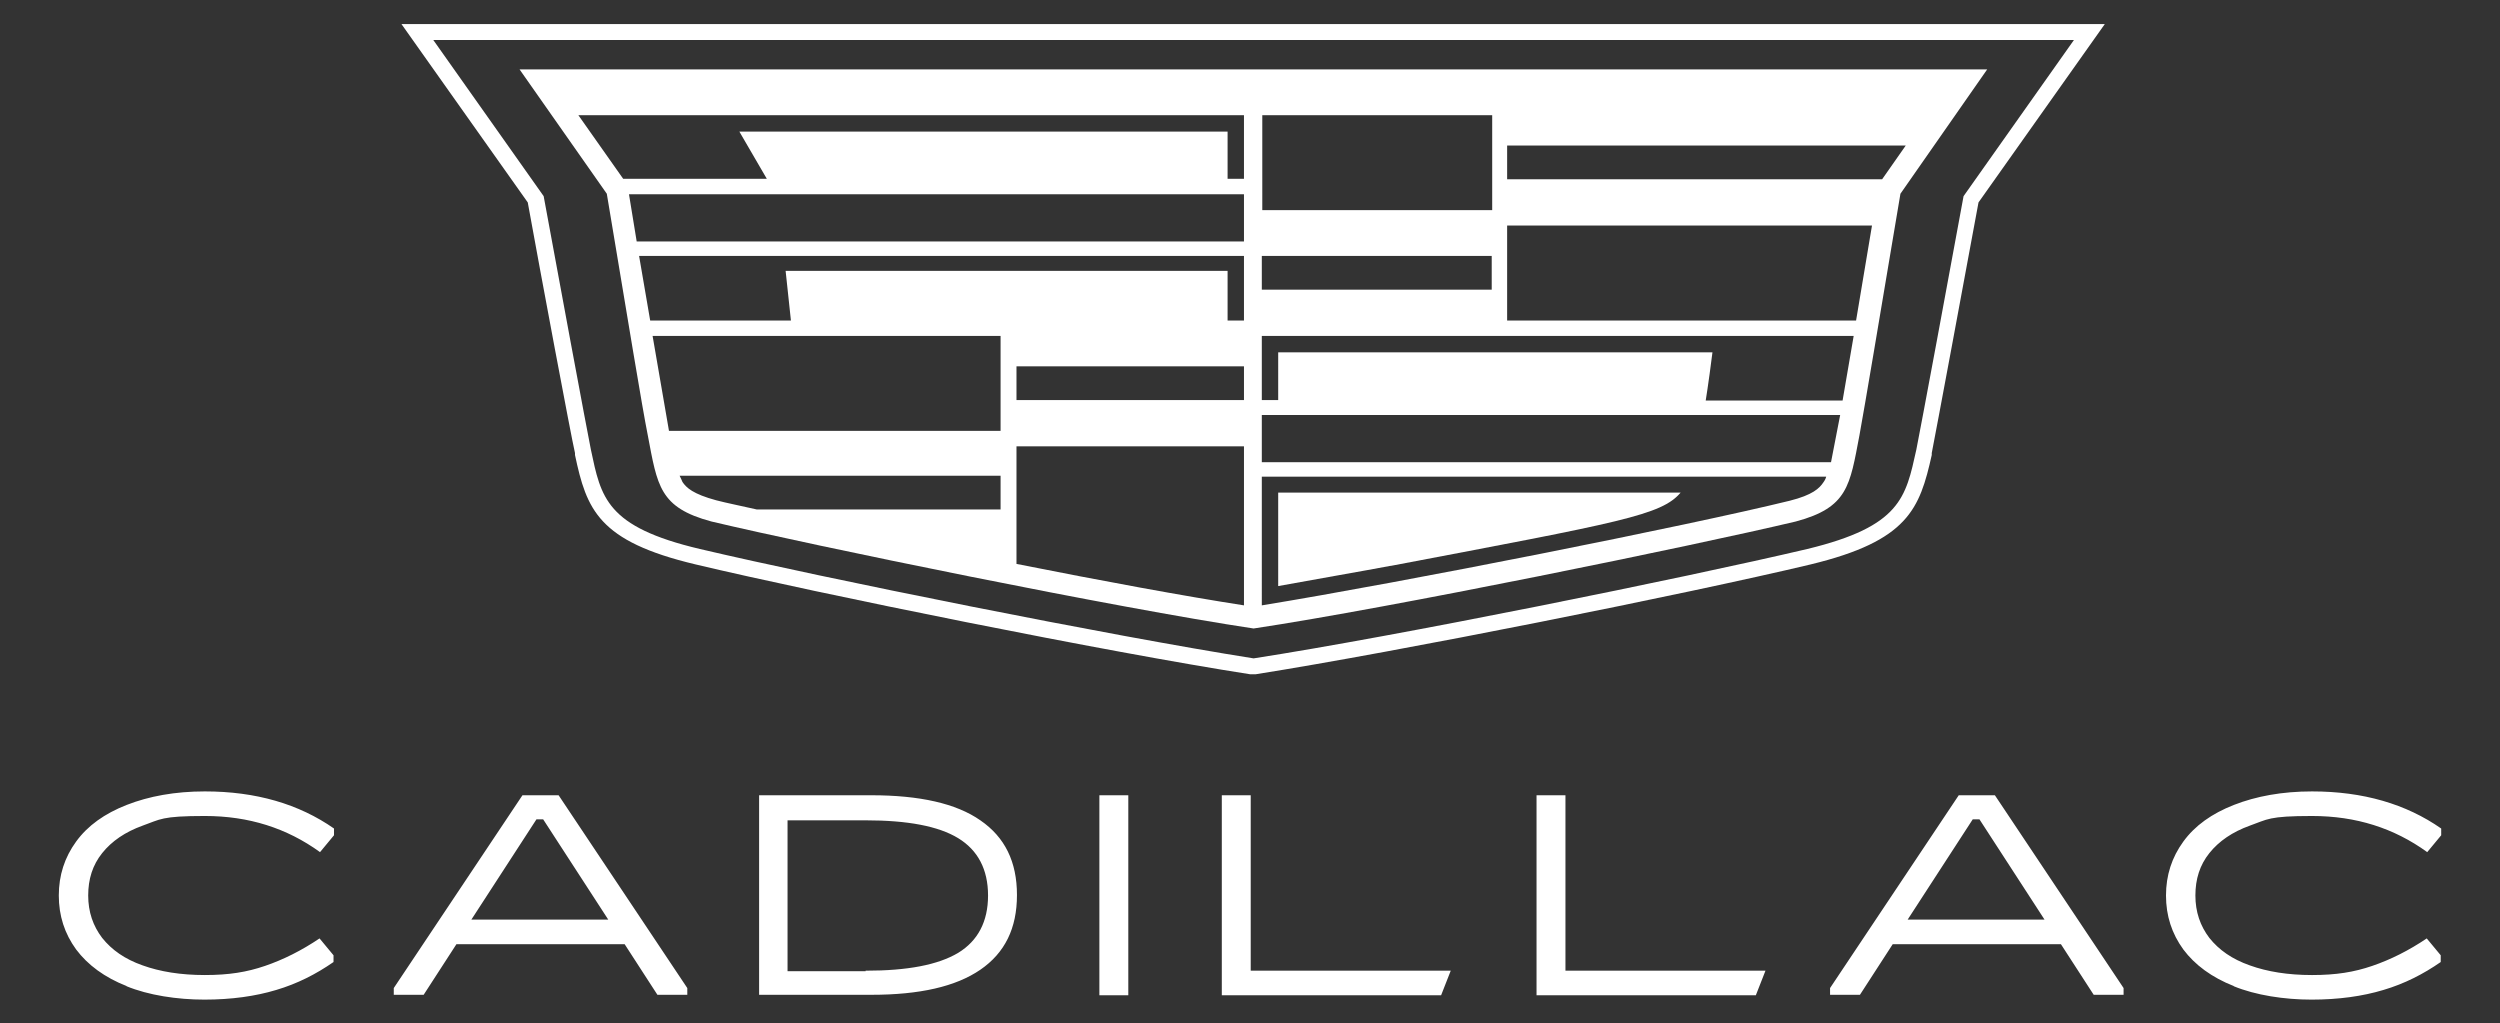 <svg viewBox="0 0 518.7 212.3" version="1.1" id="Calque_1" xmlns="http://www.w3.org/2000/svg"><rect x="0" y="0" width="518.7" height="212.3" fill="#333333" stroke="none"/><defs><style>.st0{fill:#fff}</style></defs><path class="st0" d="m83.3 5 26.2 37c2.6 14.4 9 48.6 9.8 52v.4c2.4 11.3 4.8 17.9 25 22.7 26.1 6.2 85.5 18.2 115.1 22.8h1.1c29.7-4.7 89.2-16.6 115.2-22.8 20.2-4.9 22.6-11.5 25.1-22.7V94c.7-3.5 7.2-38.4 9.7-52l26.2-37H83.3Zm324.1 35.7c-2.5 13.7-9.1 49.2-9.8 52.6-2.2 9.9-3.2 15.9-22.6 20.6-25.9 6.1-85.2 18.1-114.9 22.7-29.8-4.7-89-16.6-114.9-22.7-19.5-4.6-20.5-10.7-22.6-20.6-.7-3.4-7.3-38.9-9.8-52.6L89.9 8.3h340.4l-22.9 32.4Z"></path><path class="st0" d="M412.2 14.4H107.8l18.1 25.8c4.5 26.9 7.3 44.1 8.5 50.1 2 10.5 2.4 15 13.2 17.9 21.5 5.1 83.8 17.9 112.5 22.2 28.6-4.3 91-17.1 112.5-22.2 10.8-2.9 11.2-7.4 13.2-17.9 1.1-6 4-23.3 8.5-50.1l18-25.8Zm-204.6 91.3H157c-3.5-.8-6.1-1.3-8.4-1.9-4.8-1.3-6.2-2.6-7-3.8-.2-.5-.4-.9-.6-1.3h66.6v7Zm0-16.3h-68.8l-3.4-19.7h72.2v19.7Zm50.5 36.2c-12.3-1.9-29.6-5.1-47.2-8.6V92.6h47.2v33Zm0-42.6h-47.2v-7h47.2v7Zm0-16.5h-3.4V56.2H163l1.1 10.3h-29.2l-2.3-13.4h125.5v13.4Zm0-16.4h-126l-1.6-9.8h127.6v9.8Zm0-13h-3.4v-9.8H153.4l5.7 9.8h-29.8L120 23.9h138.1v13.2Zm3.8-13.2h47.7v19.7h-47.7V23.9Zm-.1 29.2h47.7v7h-47.7v-7Zm116.5 47c-.8 1.2-2.2 2.6-7 3.8-21.2 5.2-79.5 16.8-109.5 21.7V98.9h117.1c-.1.4-.3.8-.6 1.2Zm1.6-4.2H261.8v-9.8h120l-1.9 9.8Zm2.4-12.8h-28.4c.4-2.4 1.3-9 1.4-10h-90.1V83h-3.4V69.7h122.8l-2.3 13.4Zm2.8-16.6h-72.4V46.8h75.7l-3.3 19.7Zm5.4-29.3h-77.8v-7h82.7l-4.9 7Z"></path><path class="st0" d="M288.5 117.4h.1c47.9-9.1 56.1-10.5 60.1-15.2h-83.5v19.4c5.4-1 18.6-3.3 23.3-4.2ZM26.3 204.6c-4.6-1.8-8.1-4.4-10.5-7.6-2.4-3.3-3.6-7-3.6-11.2s1.2-7.9 3.6-11.2c2.4-3.3 5.9-5.8 10.5-7.6s10-2.8 16.2-2.8c10.6 0 19.5 2.6 26.8 7.7v1.4l-2.9 3.5c-6.9-5-14.8-7.5-23.9-7.5s-9.2.7-12.9 2c-3.6 1.3-6.4 3.2-8.4 5.7s-2.9 5.4-2.9 8.8 1 6.3 2.9 8.8c2 2.5 4.7 4.4 8.4 5.7 3.6 1.3 7.9 2 12.9 2s8.7-.6 12.5-1.9c3.8-1.3 7.6-3.2 11.3-5.7l2.9 3.5v1.4c-3.6 2.5-7.5 4.5-11.9 5.8-4.3 1.3-9.3 2-14.9 2s-11.6-.9-16.2-2.8m85.1-34.6-13.5 20.8h28.4L112.7 170h-1.4Zm-3.1-5h7.7l26.7 40v1.4h-6.2l-6.8-10.5H94.7l-6.8 10.5h-6.2V205l26.7-40h-.2Zm71.4 36.4c8.7 0 15-1.2 19.2-3.7 4.1-2.5 6.2-6.5 6.2-11.9s-2.1-9.4-6.2-11.9-10.5-3.7-19.2-3.7h-16.2v31.3h16.2Zm-22.1 5.1V165h23.3c10 0 17.6 1.7 22.6 5.2 5.1 3.5 7.6 8.6 7.6 15.5s-2.5 12-7.6 15.5-12.6 5.2-22.6 5.2h-23.3Zm76.6 0h-6V165h6v41.5Zm25.4-41.5v36.4H301l-2 5.1h-45.5V165h6Zm65.3 0v36.4h41.5l-2 5.1h-45.5V165h6Zm84.5 5-13.5 20.8h28.4L410.7 170h-1.4Zm-3.1-5h7.7l26.7 40v1.4h-6.2l-6.8-10.5h-34.9l-6.8 10.5h-6.2V205l26.7-40h-.2Zm57.3 39.6c-4.6-1.8-8.1-4.4-10.5-7.6-2.4-3.3-3.6-7-3.6-11.2s1.2-7.9 3.6-11.2 5.9-5.8 10.5-7.6 10-2.8 16.2-2.8c10.6 0 19.5 2.6 26.8 7.7v1.4l-2.9 3.5c-6.9-5-14.8-7.5-23.9-7.5s-9.2.7-12.9 2c-3.6 1.3-6.4 3.2-8.4 5.7s-2.9 5.4-2.9 8.8 1 6.3 2.9 8.8c2 2.5 4.7 4.4 8.4 5.7 3.6 1.3 7.9 2 12.9 2s8.7-.6 12.5-1.9c3.8-1.3 7.6-3.2 11.3-5.7l2.9 3.5v1.4c-3.6 2.5-7.5 4.5-11.9 5.8-4.3 1.3-9.3 2-14.9 2s-11.6-.9-16.2-2.8"></path></svg>